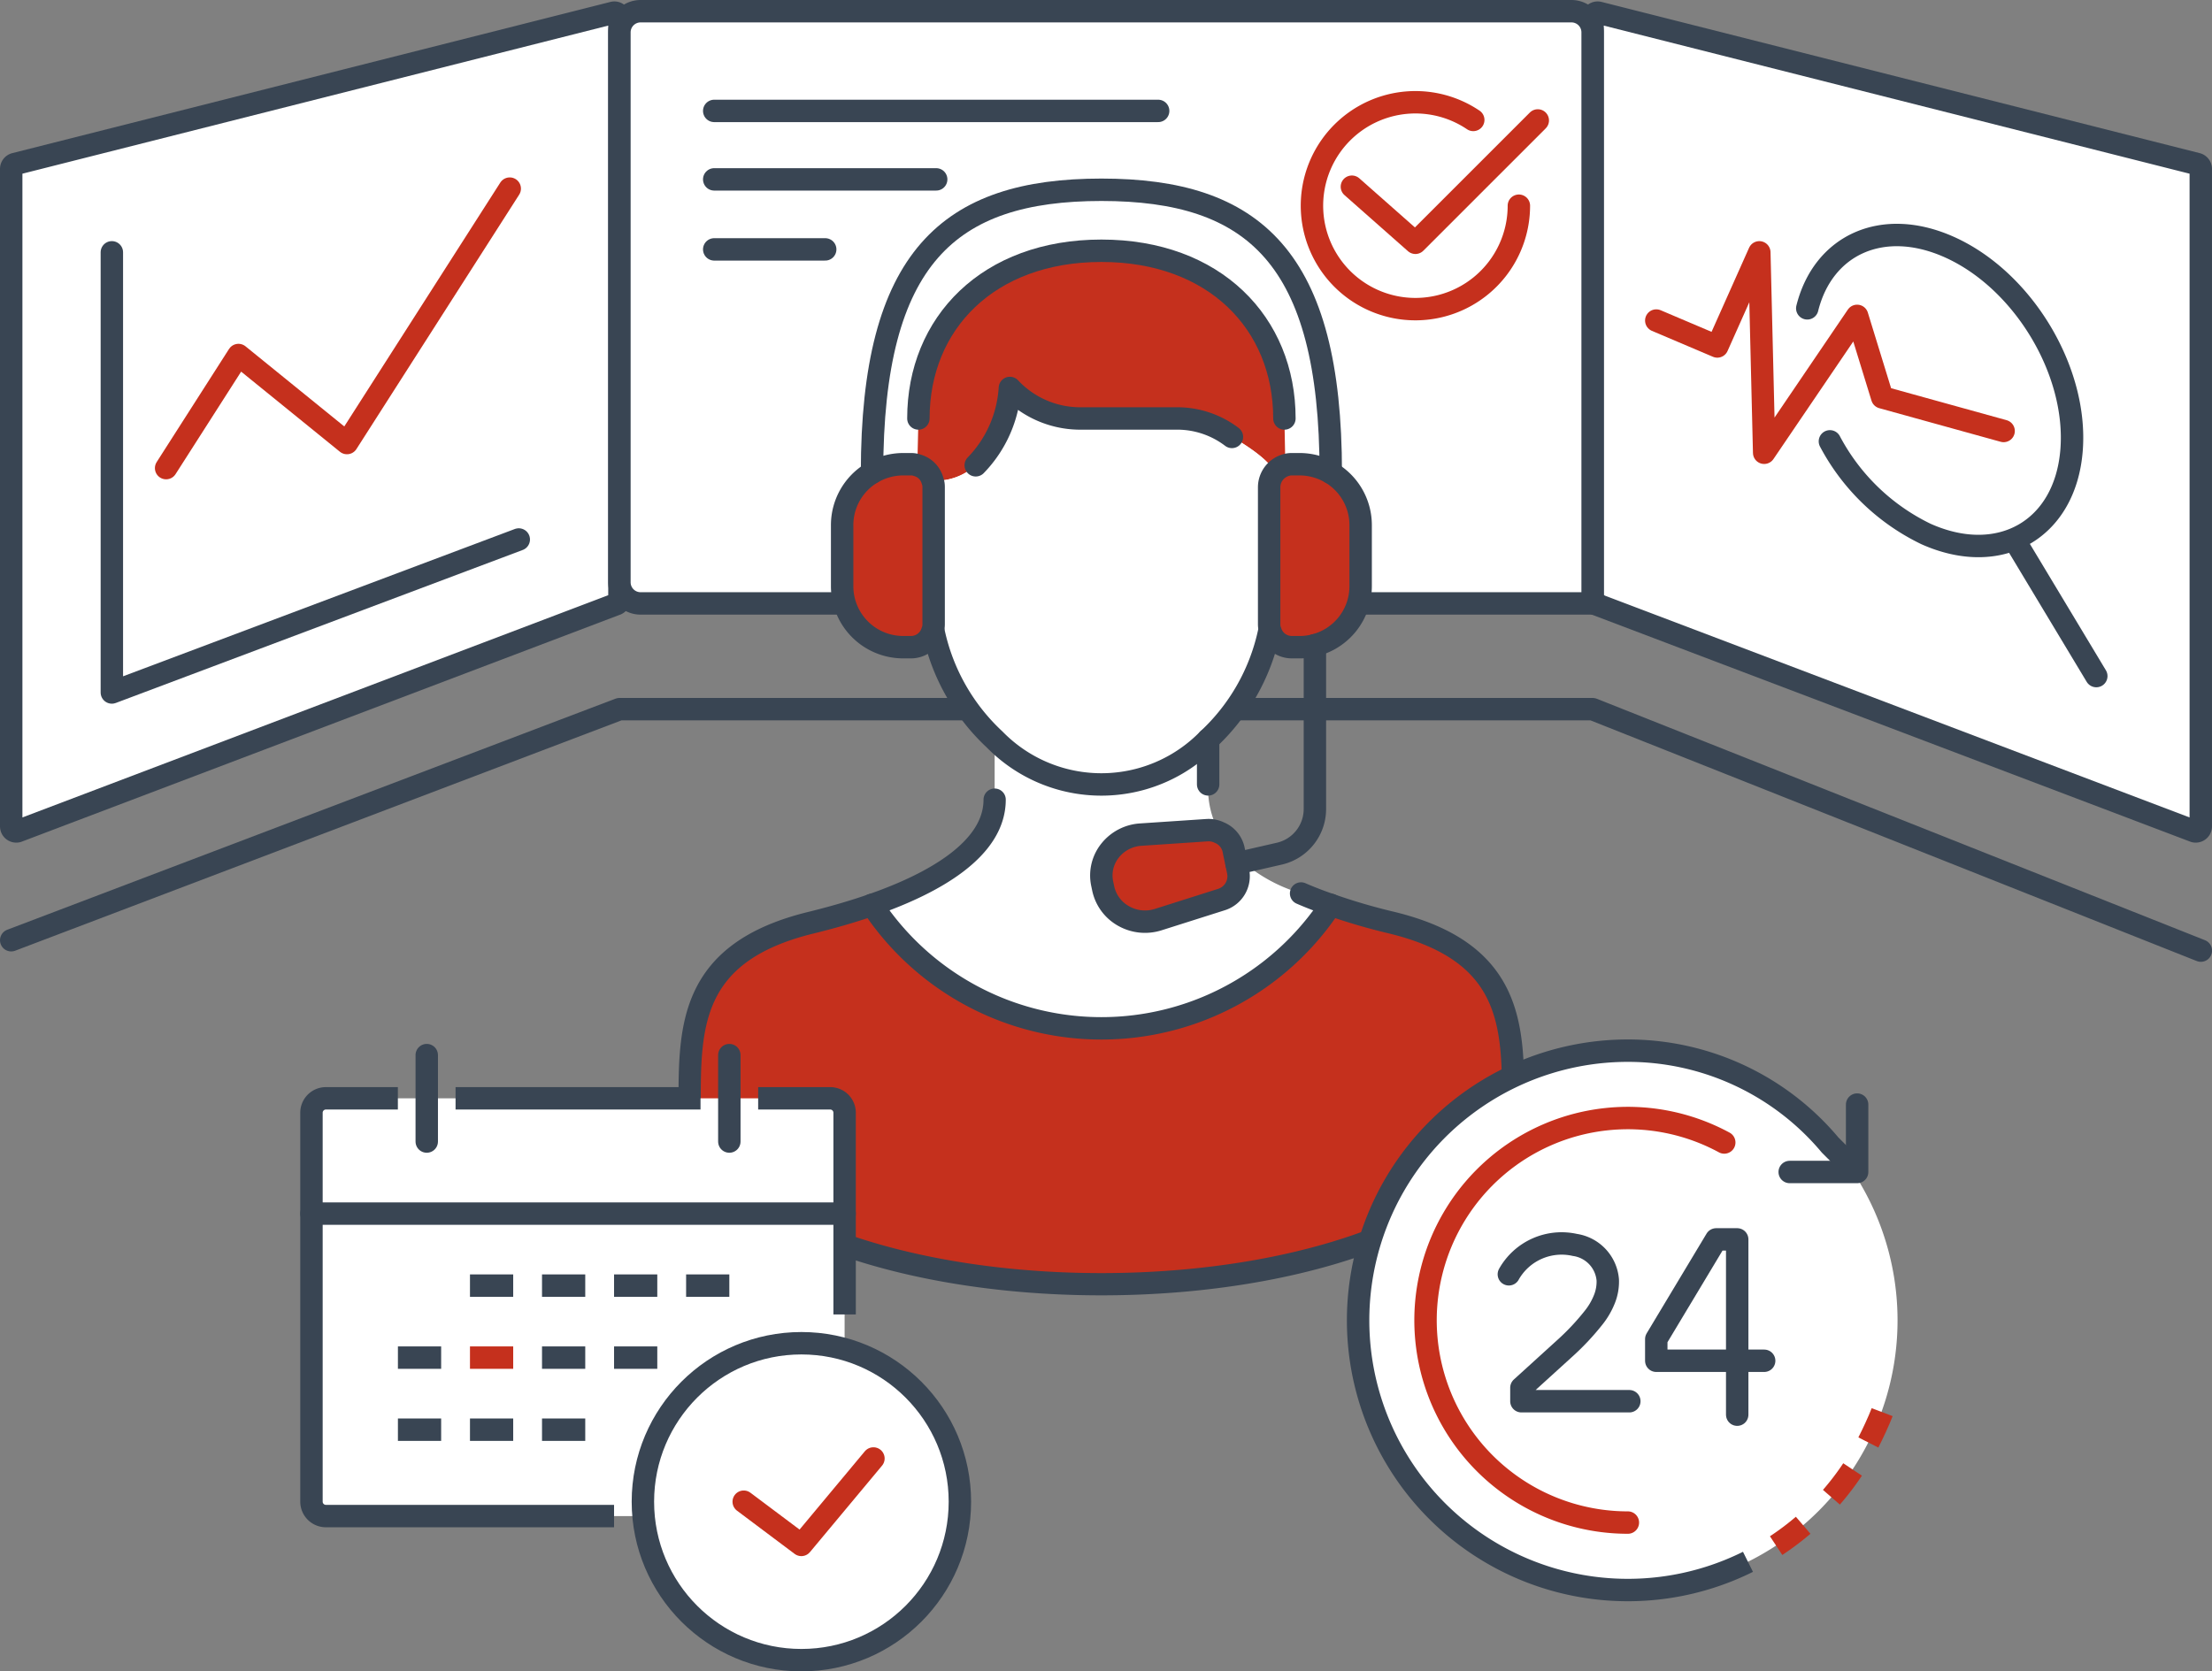 <svg height="149.16" viewBox="0 0 197.363 149.16" width="197.363" xmlns="http://www.w3.org/2000/svg" xmlns:xlink="http://www.w3.org/1999/xlink"><rect x="0" y="0" width="197.363" height="149.16" fill="#808080" stroke="none"/><clipPath id="a"><path d="m0 0h197.363v149.16h-197.363z"/></clipPath><g clip-path="url(#a)"><path d="m54.927 53.938-53.365 20.249a.452.452 0 0 1 -.562-.438v-58.675a.452.452 0 0 1 .341-.438l53.365-13.494a.451.451 0 0 1 .562.437v51.921a.452.452 0 0 1 -.341.437" fill="#fff"/><path d="m54.927 53.938-53.365 20.249a.452.452 0 0 1 -.562-.438v-58.675a.452.452 0 0 1 .341-.438l53.365-13.494a.451.451 0 0 1 .562.437v51.921a.452.452 0 0 1 -.341.438z" fill="none" stroke="#394553" stroke-linecap="round" stroke-linejoin="round" stroke-width="2"/><path d="m142.436 53.938 53.364 20.249a.452.452 0 0 0 .562-.438v-58.675a.452.452 0 0 0 -.341-.438l-53.364-13.494a.451.451 0 0 0 -.562.437v51.921a.452.452 0 0 0 .341.437" fill="#fff"/><path d="m142.436 53.938 53.364 20.249a.452.452 0 0 0 .562-.438v-58.675a.452.452 0 0 0 -.341-.438l-53.364-13.494a.451.451 0 0 0 -.562.437v51.921a.452.452 0 0 0 .341.438z" fill="none" stroke="#394553" stroke-linecap="round" stroke-linejoin="round" stroke-width="2"/><path d="m142.436 53.852h-85.281a1.888 1.888 0 0 1 -1.888-1.888v-49.077a1.888 1.888 0 0 1 1.888-1.887h83.053a1.887 1.887 0 0 1 1.892 1.887v50.965" fill="#fff"/><g fill="none"><path d="m142.436 53.852h-85.281a1.888 1.888 0 0 1 -1.888-1.888v-49.077a1.888 1.888 0 0 1 1.888-1.887h83.053a1.887 1.887 0 0 1 1.892 1.887v50.965" stroke="#394553" stroke-linecap="round" stroke-linejoin="round" stroke-width="2"/><path d="m0 9.438v-9.438" stroke="#394553" stroke-linecap="round" stroke-linejoin="round" stroke-width="2" transform="translate(93.019 53.851)"/><path d="m0 0v9.438" stroke="#394553" stroke-linecap="round" stroke-linejoin="round" stroke-width="2" transform="translate(104.344 53.852)"/><path d="m1 83.91 54.267-20.621h86.833l54.268 21.548" stroke="#394553" stroke-linecap="round" stroke-linejoin="round" stroke-width="2"/><path d="m0 0h39.61" stroke="#394553" stroke-linecap="round" stroke-linejoin="round" stroke-width="2" transform="translate(63.725 9.898)"/><path d="m0 0h19.805" stroke="#394553" stroke-linecap="round" stroke-linejoin="round" stroke-width="2" transform="translate(63.725 16.008)"/><path d="m0 0h9.903" stroke="#394553" stroke-linecap="round" stroke-linejoin="round" stroke-width="2" transform="translate(63.725 22.256)"/><path d="m120.621 16.662 5.667 5.006 10.919-10.919" stroke="#c5301d" stroke-linecap="round" stroke-linejoin="round" stroke-width="2"/><path d="m135.52 18.359a9.231 9.231 0 1 1 -4.071-7.656" stroke="#c5301d" stroke-linecap="round" stroke-linejoin="round" stroke-width="2"/><path d="m14.821 41.776 6.455-10.092 9.682 7.856 14.523-22.707" stroke="#c5301d" stroke-linecap="round" stroke-linejoin="round" stroke-width="2"/><path d="m46.287 48.146-36.307 13.654v-39.282" stroke="#394553" stroke-linecap="round" stroke-linejoin="round" stroke-width="2"/><path d="m161.251 27.517c1.414-5.681 6.723-8.128 12.669-5.47 6.6 2.953 11.48 11.076 10.911 18.147s-6.39 10.411-12.99 7.46a19.057 19.057 0 0 1 -8.569-8.266" stroke="#394553" stroke-linecap="round" stroke-linejoin="round" stroke-width="2"/><path d="m0 0 6.946 11.552" stroke="#394553" stroke-linecap="round" stroke-linejoin="round" stroke-width="2" transform="translate(180.094 48.784)"/><path d="m147.779 28.606 5.446 2.314 3.748-8.4.433 17.887 8.294-12.217 2.237 7.273 10.834 3" stroke="#c5301d" stroke-linecap="round" stroke-linejoin="round" stroke-width="2"/></g><path d="m124.123 82.33c10.927 2.64 10.886 8.883 10.886 16.247 0 12.363-28.213 16.032-36.746 16.032s-36.732-3.718-36.732-16.032c0-6.8-.026-13.607 10.886-16.247 1.646-.408 3.524-.925 5.388-1.577a24.511 24.511 0 0 0 40.93 0 54.038 54.038 0 0 0 5.388 1.577" fill="#c5301d"/><path d="m121.4 46.871v5.443a5.431 5.431 0 0 1 -4.082 5.266 5 5 0 0 1 -1.361.177h-.68a1.985 1.985 0 0 1 -1.919-1.4 1.737 1.737 0 0 1 -.122-.64v-12.248a1.917 1.917 0 0 1 .462-1.279 1.9 1.9 0 0 1 .98-.666 1.757 1.757 0 0 1 .6-.1h.68a5.515 5.515 0 0 1 2.776.762 5.43 5.43 0 0 1 2.667 4.681" fill="#c5301d"/><path d="m116.082 79.733c.872.38 1.769.72 2.654 1.021a24.511 24.511 0 0 1 -40.93 0c5.484-1.906 10.94-4.954 10.94-9.39v-5.375a13.306 13.306 0 0 0 19.05 0v4.011a8.13 8.13 0 0 0 1.007 4.3 2.165 2.165 0 0 0 -1.1-.218l-5.892.394a3.8 3.8 0 0 0 -2.748 1.415 3.552 3.552 0 0 0 -.721 2.926l.1.476a3.71 3.71 0 0 0 1.81 2.449 3.883 3.883 0 0 0 3.088.327l5.62-1.783a2.176 2.176 0 0 0 1.524-2.489l-.149-.735.571-.137a13.966 13.966 0 0 0 5.184 2.8" fill="#fff"/><path d="m114.6 37.347.081 4.178a1.894 1.894 0 0 0 -.979.665c-.34-1.278-3.783-3.2-3.783-3.2a8.066 8.066 0 0 0 -4.844-1.646h-8.845a8.6 8.6 0 0 1 -6.123-2.721 10.854 10.854 0 0 1 -3.049 6.9 5.289 5.289 0 0 1 -3.851 1.377 1.948 1.948 0 0 0 -1.36-1.374l.1-4.178c0-8.5 6.233-14.968 16.329-14.968s16.324 6.463 16.324 14.967" fill="#c5301d"/><path d="m113.36 56.355-.122.041a18.337 18.337 0 0 1 -5.443 9.593 13.308 13.308 0 0 1 -19.05 0 18.335 18.335 0 0 1 -5.445-9.589l-.123-.041a1.729 1.729 0 0 0 .123-.639v-12.25a1.556 1.556 0 0 0 -.1-.572 5.287 5.287 0 0 0 3.851-1.374 10.853 10.853 0 0 0 3.048-6.9 8.6 8.6 0 0 0 6.123 2.722h8.845a8.056 8.056 0 0 1 4.843 1.646s3.443 1.919 3.783 3.2a1.918 1.918 0 0 0 -.462 1.28v12.244a1.728 1.728 0 0 0 .122.639" fill="#fff"/><path d="m110.475 77.8a2.176 2.176 0 0 1 -1.524 2.489l-5.62 1.783a3.884 3.884 0 0 1 -3.088-.327 3.71 3.71 0 0 1 -1.81-2.449l-.1-.475a3.553 3.553 0 0 1 .721-2.927 3.8 3.8 0 0 1 2.748-1.415l5.892-.394a2.165 2.165 0 0 1 1.1.218 8.931 8.931 0 0 0 1.347 1.9l.177.858z" fill="#c5301d"/><path d="m83.3 43.47v12.246a1.728 1.728 0 0 1 -.122.639 1.983 1.983 0 0 1 -1.919 1.4h-.68a5.441 5.441 0 0 1 -5.443-5.443v-5.44a5.433 5.433 0 0 1 2.667-4.682 5.522 5.522 0 0 1 2.776-.761h.68a1.674 1.674 0 0 1 .585.1 1.948 1.948 0 0 1 1.36 1.374 1.547 1.547 0 0 1 .1.571" fill="#c5301d"/><path d="m118.735 42.19a5.433 5.433 0 0 1 2.667 4.681v5.443a5.432 5.432 0 0 1 -4.082 5.266 5 5 0 0 1 -1.361.177h-.68a1.985 1.985 0 0 1 -1.919-1.4 1.728 1.728 0 0 1 -.122-.639v-12.248a2.063 2.063 0 0 1 1.442-1.946 1.756 1.756 0 0 1 .6-.095h.68a5.514 5.514 0 0 1 2.775.761z" fill="none" stroke="#394553" stroke-linecap="round" stroke-linejoin="round" stroke-width="2"/><path d="m77.806 42.19a5.433 5.433 0 0 0 -2.667 4.681v5.443a5.442 5.442 0 0 0 5.443 5.443h.68a1.985 1.985 0 0 0 1.919-1.4 1.728 1.728 0 0 0 .122-.639v-12.248a1.555 1.555 0 0 0 -.1-.572 1.951 1.951 0 0 0 -1.361-1.374 1.674 1.674 0 0 0 -.585-.095h-.68a5.514 5.514 0 0 0 -2.771.761z" fill="none" stroke="#394553" stroke-linecap="round" stroke-linejoin="round" stroke-width="2"/><path d="m83.3 56.4a18.341 18.341 0 0 0 5.443 9.593 13.307 13.307 0 0 0 19.049 0 18.341 18.341 0 0 0 5.443-9.593" fill="none" stroke="#394553" stroke-linecap="round" stroke-linejoin="round" stroke-width="2"/><path d="m81.942 37.347c0-8.5 6.232-14.968 16.328-14.968s16.33 6.464 16.33 14.968" fill="none" stroke="#394553" stroke-linecap="round" stroke-linejoin="round" stroke-width="2"/><path d="m77.806 42.19c0-19.212 6.858-25.254 20.465-25.254s20.465 6.042 20.465 25.254" fill="none" stroke="#394553" stroke-linecap="round" stroke-linejoin="round" stroke-width="2"/><path d="m87.058 41.524a10.853 10.853 0 0 0 3.048-6.9 8.6 8.6 0 0 0 6.123 2.721h8.845a8.055 8.055 0 0 1 4.843 1.647" fill="none" stroke="#394553" stroke-linecap="round" stroke-linejoin="round" stroke-width="2"/><path d="m0 0v4.014" fill="none" stroke="#394553" stroke-linecap="round" stroke-linejoin="round" stroke-width="2" transform="translate(107.795 65.989)"/><path d="m110.326 77.066.15.735a2.178 2.178 0 0 1 -1.525 2.489l-5.62 1.783a3.884 3.884 0 0 1 -3.088-.327 3.705 3.705 0 0 1 -1.809-2.446l-.1-.476a3.548 3.548 0 0 1 .721-2.926 3.8 3.8 0 0 1 2.748-1.415l5.892-.394a2.171 2.171 0 0 1 1.1.217 2.119 2.119 0 0 1 1.278 1.551l.069.354z" fill="none" stroke="#394553" stroke-linecap="round" stroke-linejoin="round" stroke-width="2"/><path d="m117.32 57.58v14.627a4.088 4.088 0 0 1 -3.157 3.974l-3.265.748-.571.136" fill="none" stroke="#394553" stroke-linecap="round" stroke-linejoin="round" stroke-width="2"/><path d="m118.735 80.753a24.511 24.511 0 0 1 -40.93 0" fill="none" stroke="#394553" stroke-linecap="round" stroke-linejoin="round" stroke-width="2"/><path d="m116.082 79.733c.872.38 1.769.72 2.654 1.021a53.961 53.961 0 0 0 5.388 1.577c10.927 2.64 10.885 9.308 10.885 16.247 0 8.854-16.448 16.031-36.738 16.031s-36.739-7.177-36.739-16.031c0-6.939-.026-13.607 10.886-16.247 1.646-.408 3.524-.925 5.388-1.577 5.484-1.906 10.94-4.954 10.94-9.39" fill="none" stroke="#394553" stroke-linecap="round" stroke-linejoin="round" stroke-width="1.985"/><path d="m0 0h47.569v37.284h-47.569z" fill="#fff" transform="translate(27.79 98.019)"/><path d="m67.646 98.019h6.428a1.286 1.286 0 0 1 1.286 1.286v18" fill="none" stroke="#394553" stroke-linejoin="round" stroke-width="2"/><path d="m54.789 135.3h-25.713a1.286 1.286 0 0 1 -1.286-1.286v-34.709a1.286 1.286 0 0 1 1.286-1.286h6.424" fill="none" stroke="#394553" stroke-linejoin="round" stroke-width="2"/><path d="m85.645 134.018a14.142 14.142 0 1 1 -14.145-14.142 14.142 14.142 0 0 1 14.142 14.142" fill="#fff"/><g fill="none" stroke-linejoin="round" stroke-width="2"><circle cx="14.142" cy="14.142" r="14.142" stroke="#394553" stroke-linecap="round" transform="translate(57.361 119.876)"/><path d="m0 0h47.569" stroke="#394553" stroke-linecap="round" transform="translate(27.79 108.305)"/><path d="m77.931 130.161-6.431 7.714-5.143-3.857" stroke="#c5301d" stroke-linecap="round"/><g stroke="#394553"><path d="m0 0v7.714" stroke-linecap="round" transform="translate(65.074 94.162)"/><path d="m0 0h21.856" transform="translate(40.647 98.019)"/><path d="m0 0v7.714" stroke-linecap="round" transform="translate(38.076 94.162)"/><path d="m0 0h3.857" transform="translate(41.933 114.733)"/><path d="m0 0h3.857" transform="translate(48.361 114.733)"/><path d="m0 0h3.857" transform="translate(54.789 114.733)"/><path d="m0 0h3.857" transform="translate(61.217 114.733)"/><path d="m0 0h3.857" transform="translate(35.504 121.161)"/></g><path d="m0 0h3.857" stroke="#c5301d" transform="translate(41.933 121.161)"/><path d="m0 0h3.857" stroke="#394553" transform="translate(48.361 121.161)"/><path d="m0 0h3.857" stroke="#394553" transform="translate(54.789 121.161)"/><path d="m0 0h3.857" stroke="#394553" transform="translate(35.504 127.59)"/><path d="m0 0h3.857" stroke="#394553" transform="translate(41.933 127.59)"/><path d="m0 0h3.857" stroke="#394553" transform="translate(48.361 127.59)"/></g><path d="m169.306 117.832a24.066 24.066 0 1 1 -24.066-24.066 24.066 24.066 0 0 1 24.066 24.066" fill="#fff"/><path d="m165.7 98.577v6.017h-6.017" fill="none" stroke="#394553" stroke-linecap="round" stroke-linejoin="round" stroke-width="2"/><path d="m153.844 101.96a18.051 18.051 0 1 0 -8.6 33.921" fill="none" stroke="#c5301d" stroke-linecap="round" stroke-linejoin="round" stroke-width="2"/><path d="m155.961 139.384a24.068 24.068 0 1 1 -10.721-45.618 23.516 23.516 0 0 1 18.049 8.421l2.407 2.407" fill="none" stroke="#394553" stroke-linejoin="round" stroke-width="2"/><path d="m160.884 136.121a24.3 24.3 0 0 1 -2.412 1.817" fill="none" stroke="#c5301d" stroke-linejoin="round" stroke-width="2"/><path d="m165.295 131.141a24.229 24.229 0 0 1 -1.89 2.479" fill="none" stroke="#c5301d" stroke-linejoin="round" stroke-width="2"/><path d="m167.933 126.027c-.3.791-.85 1.958-1.231 2.706" fill="none" stroke="#c5301d" stroke-linejoin="round" stroke-width="2"/><path d="m145.373 125.051h-9.627v-1.2l4.006-3.641a22.379 22.379 0 0 0 2.4-2.571 6.48 6.48 0 0 0 1-1.7 4.208 4.208 0 0 0 .3-1.7 3.443 3.443 0 0 0 -2.935-3.136 5.4 5.4 0 0 0 -5.891 2.62" fill="none" stroke="#394553" stroke-linecap="round" stroke-linejoin="round" stroke-width="2"/><path d="m157.406 121.441h-9.627v-1.932l5.344-8.9h1.877v15.643" fill="none" stroke="#394553" stroke-linecap="round" stroke-linejoin="round" stroke-width="2"/></g></svg>